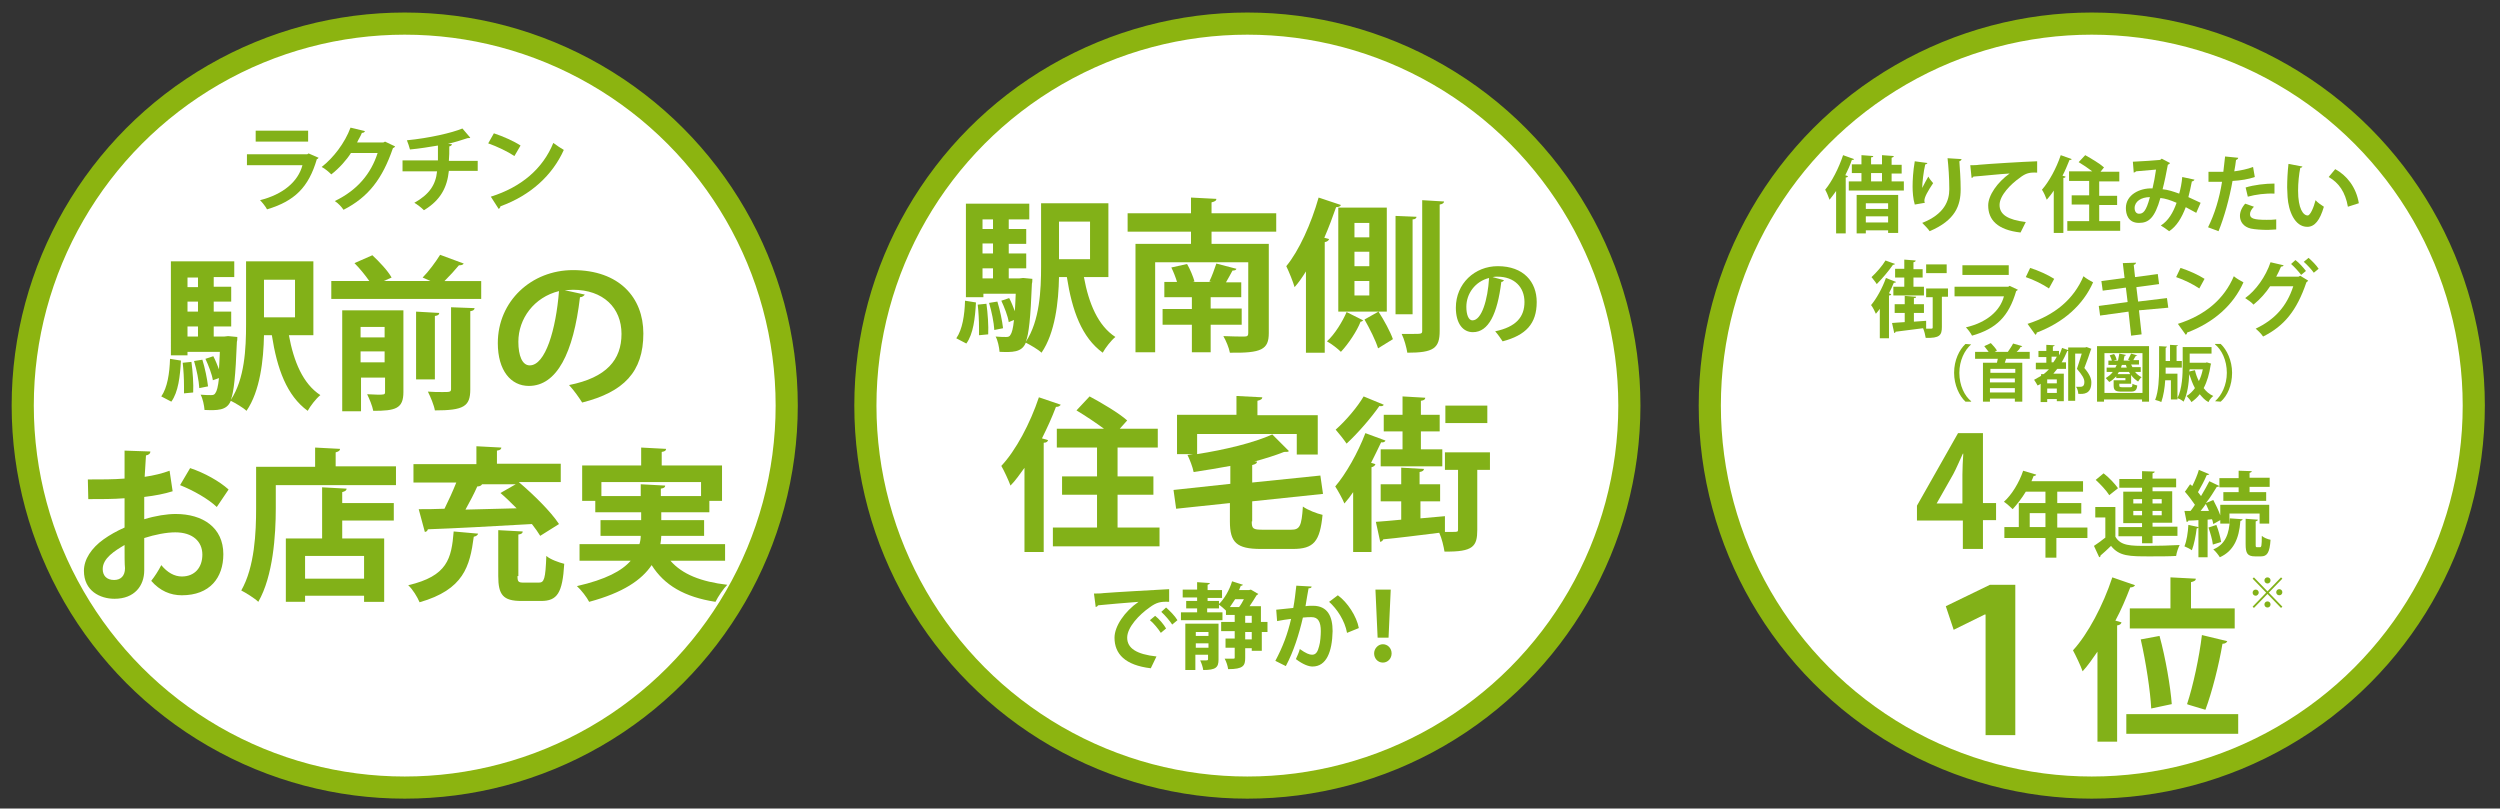 <?xml version="1.0" encoding="utf-8"?>
<!-- Generator: Adobe Illustrator 28.1.0, SVG Export Plug-In . SVG Version: 6.00 Build 0)  -->
<svg version="1.1" id="レイヤー_1" xmlns="http://www.w3.org/2000/svg" xmlns:xlink="http://www.w3.org/1999/xlink" x="0px"
	 y="0px" viewBox="0 0 572 185" style="enable-background:new 0 0 572 185;" xml:space="preserve">
<rect x="0" y="0" width="572" height="185" fill="#333333" stroke="none"/>
<style type="text/css">
	.st0{fill:#FFFFFF;}
	.st1{fill:none;stroke:#8CB410;stroke-width:5.067;stroke-miterlimit:10;}
	.st2{fill:#82B118;}
</style>
<g>
	<circle class="st0" cx="285.4" cy="92.8" r="87.4"/>
	<circle class="st1" cx="285.4" cy="92.8" r="87.4"/>
</g>
<g>
	<circle class="st0" cx="478.6" cy="92.8" r="87.4"/>
	<circle class="st1" cx="478.6" cy="92.8" r="87.4"/>
</g>
<g>
	<circle class="st0" cx="92.6" cy="92.8" r="87.4"/>
	<circle class="st1" cx="92.6" cy="92.8" r="87.4"/>
</g>
<g>
	<path class="st2" d="M223.3,69.2c-0.2,3.6-0.6,7.2-2.2,9.4l-2.3-1.2c1.4-2,1.9-5.3,2-8.6L223.3,69.2z M253.5,63.4H248
		c1.1,6,3.2,11.1,7.2,13.7c-1,0.8-2.3,2.5-2.9,3.6c-4.8-3.5-7-9.6-8.2-17.3h-1.8c-0.1,5.7-0.9,12.8-4,17.3c-0.7-0.7-2.6-1.8-3.6-2.3
		c-0.9,2.3-3.2,2.2-6,2.1c-0.1-1.1-0.4-2.6-0.9-3.5c1.1,0.1,1.9,0.1,2.4,0.1c0.5,0,0.8-0.1,1-0.5c0.3-0.4,0.6-1.4,0.8-3.4l-1.2,0.5
		c-0.2-1.4-1-3.4-1.7-4.9l1.8-0.6c0.5,0.9,0.9,2,1.3,3h0c0.1-1.1,0.1-2.4,0.2-4h-7.4v0.8H221V46.6h14.5v3.6h-4.7v2.2h4v3.4h-4V58h4
		v3.4h-4v2.3h2.4l0.9-0.1l2.1,0.2c0,0.3,0,0.8-0.1,1.1c-0.3,7.8-0.7,11.6-1.4,13.3c3.2-4.8,3.5-11.8,3.5-17.3V46.5h15.4V63.4z
		 M224,76.7c0-0.5,0-1.1,0-1.6c0-1.7-0.1-3.7-0.3-5.4l2-0.2c0.3,2.2,0.5,5.1,0.4,7L224,76.7z M227.2,50.2h-2.4v2.2h2.4V50.2z
		 M227.2,58v-2.3h-2.4V58H227.2z M224.8,61.4v2.3h2.4v-2.3H224.8z M227.5,75.5c-0.1-1.7-0.6-4.2-1.2-6.2l1.9-0.3
		c0.6,1.9,1.1,4.4,1.3,6.1L227.5,75.5z M249.4,50.7h-7.1v8.6h7.1V50.7z"/>
	<path class="st2" d="M292,53h-14.8v2.8h13.1v20.4c0,3.8-1.7,4.6-8.9,4.5c-0.2-1.1-0.9-2.8-1.5-3.8c1.9,0.1,4.2,0.1,4.8,0.1
		c0.7,0,0.9-0.2,0.9-0.8V60h-21.3v20.6h-4.5V55.8h12.7V53H258v-4.2h14.5v-3.6l5.8,0.3c0,0.4-0.3,0.6-1.1,0.8v2.5H292V53z
		 M284.1,74.3H277v6.3h-4.3v-6.3H266v-3.6h6.7V68h-6.3v-3.5h2.9c-0.3-1-0.8-2.3-1.3-3.3l3.6-0.8c0.7,1.2,1.4,2.9,1.7,4l-0.4,0.1h4.3
		l-0.5-0.1c0.6-1.2,1.2-2.9,1.6-4.1l4.6,1.2c-0.1,0.3-0.4,0.4-0.9,0.4c-0.4,0.8-1,1.8-1.5,2.7h3.5V68H277v2.6h7.1V74.3z"/>
	<path class="st2" d="M306.8,46.9c-0.1,0.3-0.5,0.5-1.1,0.5c-0.8,2.3-1.7,4.7-2.7,7l1.1,0.3c-0.1,0.3-0.4,0.6-1,0.7v25.3h-4.3V62.1
		c-0.8,1.3-1.7,2.6-2.6,3.6c-0.3-1.1-1.3-3.6-1.9-4.8c2.9-3.5,5.7-9.7,7.4-15.7L306.8,46.9z M311.9,73.3c-0.1,0.1-0.3,0.3-0.6,0.3
		c-0.8,2.1-2.8,5.1-4.5,6.9c-0.7-0.7-2.1-1.8-3.2-2.4c1.8-1.6,3.6-4.6,4.5-6.7L311.9,73.3z M306.2,71.2V47.5h11.1v23.8H306.2z
		 M309.9,51v3.3h3.4V51H309.9z M309.9,57.6v3.3h3.4v-3.3H309.9z M309.9,64.3v3.3h3.4v-3.3H309.9z M315.3,79.7
		c-0.5-1.7-1.9-4.5-3.1-6.6l3.2-1.8c1.3,2,2.7,4.6,3.3,6.3L315.3,79.7z M324.1,49.6c0,0.3-0.3,0.6-0.9,0.6v21.7h-3.9V49.4
		L324.1,49.6z M325.4,45.8l5,0.3c0,0.3-0.3,0.6-1,0.7v28.9c0,4-1.4,5-7.4,5c-0.2-1.2-0.7-3.1-1.3-4.3c0.9,0,1.7,0,2.4,0
		c2.1,0,2.3,0,2.3-0.7V45.8z"/>
	<path class="st2" d="M344.1,64.1c-0.1,0.2-0.3,0.4-0.6,0.4c-0.9,7.3-2.9,11.5-6.5,11.5c-2.3,0-3.9-2-3.9-5.6c0-5.5,4.3-9.5,9.6-9.5
		c5.9,0,8.9,3.6,8.9,8.2c0,5-2.5,7.6-7.8,9c-0.4-0.6-1-1.5-1.7-2.3c4.8-1,6.7-3.3,6.7-6.7c0-3.4-2.3-5.8-6.2-5.8
		c-0.4,0-0.7,0-1.1,0.1L344.1,64.1z M340.7,63.6c-3.2,0.8-5.2,3.6-5.2,6.6c0,1.8,0.5,3.1,1.4,3.1C339,73.3,340.4,68.6,340.7,63.6z"
		/>
	<path class="st2" d="M234.5,106.9c-1.1,1.5-2.1,3-3.3,4.2c-0.4-1.1-1.5-3.5-2.1-4.5c3.3-3.5,6.6-9.7,8.6-15.7l5,1.7
		c-0.2,0.3-0.5,0.5-1.1,0.5c-0.9,2.4-2,4.8-3.2,7.2l1.4,0.4c-0.1,0.3-0.3,0.6-1,0.6v25h-4.4V106.9z M255.5,120.7h9.8v4.3h-24.4v-4.3
		h10.1v-7.5h-8v-4.2h8v-6.6h-9.2v-4.3h10.8c-1.9-1.4-4.3-3-6.3-4.2l3-3.2c2.8,1.5,6.7,3.8,8.6,5.5l-1.7,1.9h8.7v4.3h-9.2v6.6h8.2
		v4.2h-8.2V120.7z"/>
	<path class="st2" d="M286.4,119.3c0,1.7,0.3,1.9,2.6,1.9h6.4c2,0,2.4-0.8,2.7-5.3c1.1,0.8,3.2,1.6,4.5,1.9c-0.6,6.1-2,7.8-6.8,7.8
		h-7.3c-5.6,0-7.1-1.5-7.1-6.3v-4.2l-12.3,1.3l-0.6-4.3l13-1.4v-4.1c-2.8,0.5-5.6,1-8.4,1.4c-0.2-1.1-0.9-2.9-1.4-3.9
		c0.5-0.1,0.9-0.1,1.3-0.2v0h-3.7v-9h13.6v-4.3l5.9,0.3c0,0.4-0.3,0.6-1.1,0.8v3.3h13.8v9h-4.8v-4.7h-22.8v4.6
		c6.4-1,13-2.6,17.2-4.5l3.8,3.8c-0.2,0.2-0.3,0.2-1.1,0.2c-2,0.8-4.3,1.5-6.8,2.2l0.6,0c0,0.4-0.3,0.6-1.1,0.8v4l15.6-1.6l0.6,4.2
		l-16.2,1.7V119.3z"/>
	<path class="st2" d="M316.6,92.6c-0.1,0.3-0.5,0.4-1,0.3c-1.8,2.6-4.9,6.2-7.5,8.6c-0.6-0.9-1.8-2.4-2.5-3.2c2.3-2,5-5.2,6.4-7.6
		L316.6,92.6z M309.6,112.6c-0.6,0.9-1.3,1.8-2,2.6c-0.4-1-1.5-3-2.1-3.9c2.4-2.8,5.2-7.7,6.9-12.2l4.6,1.7c-0.1,0.3-0.5,0.5-1,0.4
		c-0.7,1.5-1.5,3.1-2.3,4.7l1,0.3c-0.1,0.3-0.4,0.6-0.9,0.7v19.4h-4.2V112.6z M340.9,103.5v4h-2.9v13.7c0,3.8-0.9,5.1-7.5,5
		c-0.2-1.2-0.6-3-1.2-4.3c-4.8,0.6-9.6,1.2-12.8,1.5c-0.1,0.3-0.4,0.5-0.7,0.6l-1-4.6c1.6-0.1,3.6-0.3,5.8-0.5v-4.2h-4.7v-3.9h4.7
		v-3.8l5.2,0.3c0,0.3-0.3,0.6-1,0.7v2.8h4.7v3.9H325v3.9l5.6-0.5l0,3.6h1.8c1.1,0,1.2,0,1.2-0.6v-13.6h-3v-4H340.9z M316.6,94.9h4.3
		v-4.2l5.2,0.3c0,0.4-0.3,0.6-1,0.7v3.2h4.3v3.8h-4.3v4.1h4.9v3.9h-14.1v-3.9h5v-4.1h-4.3V94.9z M340.3,92.8v4h-9.6v-4H340.3z"/>
	<path class="st2" d="M250.3,135.8c0.6,0,1.6,0,2.2-0.1c2.4-0.2,11.4-0.7,15-0.9l0,2.9c-1.9-0.1-2.9,0.1-4.5,1.3
		c-2.3,1.6-5.1,4.5-5.1,6.9c0,2.4,2.1,3.8,6.7,4.3l-1.3,2.7c-5.9-0.7-8.3-3.3-8.3-7c0-2.6,2.3-6,5.5-8.2c-2.6,0.2-7.4,0.6-9.3,0.8
		c0,0.2-0.3,0.3-0.5,0.4L250.3,135.8z M264.3,140.9c0.9,0.7,2,2,2.5,2.9l-1.2,1c-0.5-0.8-1.7-2.3-2.5-2.9L264.3,140.9z M266.8,139
		c0.9,0.8,2,1.9,2.6,2.9l-1.2,1c-0.5-0.8-1.7-2.2-2.5-2.9L266.8,139z"/>
	<path class="st2" d="M276.2,137.5h2.7v1.7h-2.7v0.9h3.5v1.8h-9.5v-1.8h3.7v-0.9h-2.5v-1.7h2.5v-0.8h-3.3v-1.8h3.3v-1.7l2.9,0.2
		c0,0.2-0.2,0.3-0.5,0.4v1.2h3.3v1.8h-3.3V137.5z M278.8,142.7v8.2c0,1.8-0.6,2.4-3.5,2.4c-0.1-0.7-0.4-1.6-0.7-2.2
		c0.3,0,0.6,0,0.9,0c0.8,0,0.9,0,0.9-0.3v-1h-2.9v3.5h-2.3v-10.6H278.8z M276.5,144.6h-2.9v0.9h2.9V144.6z M273.6,148.2h2.9v-1h-2.9
		V148.2z M290,142.5v2.1h-1.3v4.3h-2.3v-0.6h-1.5v2.2c0,1.8-0.4,2.6-3.9,2.6c-0.1-0.7-0.4-1.7-0.8-2.4c0.9,0,1.7,0,2,0
		c0.3,0,0.3-0.1,0.3-0.3v-2.2h-2.1v-2.1h2.1v-1.7h-3.1v-2.1h3.1v-1.6h-2v-1c-0.4-0.4-1.2-1.1-1.7-1.4c1.3-1.2,2.5-3.3,3.1-5.3
		l2.5,0.8c-0.1,0.1-0.3,0.3-0.5,0.2c-0.1,0.3-0.3,0.7-0.4,1h2.3l0.4-0.1l1.7,1c-0.1,0.1-0.2,0.2-0.4,0.3c-0.4,0.7-1,1.6-1.6,2.5h2.6
		v3.6H290z M283.5,138.9c0.4-0.5,0.8-1.2,1.1-1.8h-2c-0.4,0.6-0.8,1.2-1.2,1.8H283.5z M284.9,140.9v1.6h1.5v-1.6H284.9z
		 M286.4,146.3v-1.7h-1.5v1.7H286.4z"/>
	<path class="st2" d="M300.1,134.2c0,0.3-0.3,0.4-0.7,0.4c-0.2,1-0.5,2.9-0.7,4.1c0.5-0.1,1.3-0.1,1.7-0.1c3.4,0,4.5,2.5,4.5,5.8v0
		c-0.1,4.7-1.4,8.1-4.6,8.1c-0.8,0-2.1-0.4-3.8-1.7c0.3-0.7,0.7-1.5,0.9-2.3c1.4,1,2.2,1.3,2.8,1.3c0.9,0,1.3-0.7,1.6-1.9
		c0.3-0.9,0.4-2.7,0.4-3.5c0-2.1-0.6-3.2-2.1-3.2c-0.5,0-1.2,0-2,0.1c-0.9,3.9-2.1,7.7-3.9,11.1l-2.4-1.2c1.7-3.2,2.8-6.1,3.6-9.6
		c-0.8,0.1-2.3,0.3-3.2,0.5l-0.2-2.6l3.9-0.4c0.3-1.6,0.5-3.3,0.7-5.1L300.1,134.2z M308.2,144.8c-0.5-2.8-2.3-5.5-4.1-7.1l2-1.5
		c2.2,1.6,4.3,4.8,4.8,7.5L308.2,144.8z"/>
	<path class="st2" d="M314.4,149.5c0-1.1,0.9-2.1,2-2.1c1.1,0,2,0.9,2,2.1c0,1.2-0.9,2.1-2,2.1C315.2,151.6,314.4,150.6,314.4,149.5
		z M315.2,145.9l-0.5-11h3.5l-0.5,11H315.2z"/>
</g>
<g>
	<path class="st2" d="M420.1,43.7c-0.5,0.7-1,1.4-1.5,2c-0.2-0.6-0.7-1.8-1-2.3c1.5-1.8,3.1-4.9,4.1-7.9l2.5,0.9
		c-0.1,0.2-0.2,0.2-0.5,0.2c-0.4,1.2-0.9,2.3-1.5,3.5l0.6,0.2c0,0.2-0.2,0.3-0.5,0.3v12.8h-2.2V43.7z M432.8,41.5h2.8v2.1H423v-2.1
		h2.9v-1.9h-2.2v-2h2.2v-2.1l2.7,0.2c0,0.2-0.2,0.3-0.5,0.3v1.6h2.5v-2.1l2.7,0.2c0,0.2-0.2,0.3-0.5,0.4v1.6h2.3v2h-2.3V41.5z
		 M424.8,53.4v-8.8h9.5v8.7H432v-0.6h-5.1v0.7H424.8z M432,46.5h-5.1v1.3h5.1V46.5z M426.9,50.9h5.1v-1.4h-5.1V50.9z M428.1,39.6
		v1.9h2.5v-1.9H428.1z"/>
	<path class="st2" d="M438.1,46.8c-0.4-1.3-0.5-3-0.5-4.1c0-1.4,0.1-3.5,0.5-5.8l2.9,0.4c-0.1,0.2-0.3,0.3-0.5,0.3
		c-0.4,1.6-0.7,4.3-0.7,5.4c0.4-0.8,1-1.9,1.4-2.6c0.2,0.4,0.8,1.2,1.1,1.5c-1.2,1.8-2,3.2-2,4c0,0.1,0,0.3,0.1,0.5L438.1,46.8z
		 M448.8,36.4c0,0.2-0.2,0.4-0.5,0.5c0.1,1.5,0.3,4,0.3,6.4c0,3.7-1.2,7.1-7.1,9.6c-0.3-0.5-1.2-1.4-1.7-1.9c5.1-2,6.2-5.1,6.2-7.7
		c0-2.6-0.2-5.3-0.4-7.1L448.8,36.4z"/>
	<path class="st2" d="M450.8,37.8c0.6,0,1.4,0,2-0.1c2.1-0.2,10.2-0.7,13.3-0.8l0,2.6c-1.7-0.1-2.6,0.1-4,1.2c-2,1.4-4.6,4-4.6,6.2
		c0,2.2,1.9,3.4,6,3.9l-1.2,2.4c-5.3-0.6-7.4-2.9-7.4-6.2c0-2.3,2.1-5.3,4.9-7.3c-2.1,0.1-6.6,0.6-8.3,0.7c0,0.2-0.3,0.3-0.4,0.3
		L450.8,37.8z"/>
	<path class="st2" d="M469.9,43.6c-0.5,0.8-1.1,1.5-1.6,2.1c-0.2-0.6-0.7-1.7-1.1-2.3c1.6-1.8,3.3-4.9,4.3-7.9l2.5,0.9
		c-0.1,0.2-0.2,0.2-0.5,0.2c-0.5,1.2-1,2.5-1.6,3.6l0.7,0.2c0,0.2-0.2,0.3-0.5,0.3v12.6h-2.2V43.6z M480.3,50.6h4.8v2.2H473v-2.2h5
		v-3.8h-4v-2.1h4v-3.3h-4.6v-2.2h5.3c-0.9-0.7-2.1-1.5-3.1-2.1l1.5-1.6c1.4,0.8,3.3,1.9,4.3,2.8l-0.8,1h4.3v2.2h-4.6v3.3h4.1v2.1
		h-4.1V50.6z"/>
	<path class="st2" d="M502.1,41.1c-0.1,0.2-0.3,0.4-0.6,0.4c-0.2,1-0.5,2.5-0.8,3.6c0.9,0.4,1.9,0.9,2.8,1.3l-1,2.3
		c-0.9-0.5-1.7-0.9-2.4-1.3c-0.9,2.4-2.1,4.4-3.8,5.5c-0.5-0.4-1.4-1-1.9-1.3c1.7-1.1,2.8-2.9,3.6-5.2c-1.4-0.6-2.6-1-3.7-1.1
		c-1.3,4.6-2.7,5.7-4.9,5.7c-2.5,0-3-2-3-3.4c0-3,3.1-4.6,6.1-4.5c0.3-1.3,0.6-2.8,0.8-4.3c-0.9,0.1-3.2,0.3-4.6,0.4
		c-0.1,0.2-0.3,0.2-0.5,0.3l-0.2-2.5c2-0.1,5.3-0.3,6.1-0.4c0.2,0,0.4-0.2,0.5-0.3l1.9,1c-0.1,0.2-0.3,0.3-0.5,0.4
		c-0.3,1.7-0.8,4.1-1.2,5.6c1.2,0.1,2.4,0.5,3.8,1c0.3-1,0.6-2.5,0.7-3.8L502.1,41.1z M491.9,45.1c-2,0-3.5,1-3.5,2.5
		c0,0.8,0.4,1.3,1,1.3C490.3,48.9,491,48.5,491.9,45.1z"/>
	<path class="st2" d="M515.9,40.5c-1.4,0.5-3.3,0.8-5.1,0.9c-0.7,4-1.9,8.3-3.2,11.5l-2.4-0.9c1.5-3,2.6-6.6,3.2-10.4
		c-0.3,0-1.6,0-2,0c-0.4,0-0.8,0-1.1,0l0-2.3c0.6,0,1.6,0,2.5,0c0.3,0,0.6,0,0.9,0c0.1-1.1,0.3-2.4,0.4-3.5l3,0.3
		c0,0.2-0.2,0.4-0.5,0.5c-0.1,0.7-0.2,1.7-0.4,2.6c1.5-0.2,3-0.5,4.3-1L515.9,40.5z M520.8,52.5c-0.6,0-1.2,0.1-1.9,0.1
		c-1.4,0-2.9-0.1-3.9-0.3c-1.7-0.4-2.5-1.6-2.5-2.9c0-0.9,0.4-1.9,1.2-2.8l2,0.7c-0.6,0.6-0.9,1.2-0.9,1.7c0,1,0.9,1.3,3.8,1.3
		c0.7,0,1.5,0,2.2-0.1L520.8,52.5z M513.8,42.9c1.9-0.6,4.5-0.9,6.6-0.9v2.3c-2-0.1-4.3,0.2-6.1,0.7L513.8,42.9z"/>
	<path class="st2" d="M526.8,38.1c-0.1,0.2-0.3,0.3-0.5,0.3c-0.3,1.5-0.5,3.5-0.5,5.2c0,4.2,1.2,5.7,2.2,5.7c0.6,0,1.4-1.9,1.8-3.5
		c0.4,0.5,1.4,1.2,1.9,1.5c-0.9,3.1-2.1,4.6-3.8,4.6c-2.9,0-4.3-3.7-4.5-6.8c0-0.7-0.1-1.4-0.1-2.2c0-1.7,0.1-3.6,0.3-5.4
		L526.8,38.1z M537.2,47.3c-0.6-3.4-2.1-5.5-4.4-6.8l1.5-1.8c2.6,1.4,4.8,4.1,5.4,7.8L537.2,47.3z"/>
	<path class="st2" d="M433.6,60.4c-0.1,0.1-0.3,0.2-0.5,0.2c-0.9,1.3-2.4,3.1-3.7,4.4c-0.3-0.5-0.9-1.2-1.2-1.6
		c1.1-1,2.5-2.6,3.2-3.8L433.6,60.4z M430.2,70.5c-0.3,0.5-0.7,0.9-1,1.3c-0.2-0.5-0.7-1.5-1.1-2c1.2-1.4,2.6-3.9,3.4-6.2l2.3,0.9
		c-0.1,0.2-0.2,0.2-0.5,0.2c-0.3,0.8-0.7,1.6-1.1,2.4l0.5,0.2c0,0.2-0.2,0.3-0.5,0.3v9.8h-2.1V70.5z M445.7,65.9v2h-1.4v6.9
		c0,1.9-0.5,2.6-3.7,2.5c-0.1-0.6-0.3-1.5-0.6-2.2c-2.4,0.3-4.8,0.6-6.3,0.8c0,0.2-0.2,0.3-0.3,0.3l-0.5-2.3
		c0.8-0.1,1.8-0.1,2.9-0.2v-2.1h-2.3v-2h2.3v-1.9l2.6,0.2c0,0.2-0.1,0.3-0.5,0.3v1.4h2.3v2h-2.3v2l2.8-0.2l0,1.8h0.9
		c0.5,0,0.6,0,0.6-0.3v-6.9h-1.5v-2H445.7z M433.6,61.5h2.1v-2.1l2.6,0.2c0,0.2-0.1,0.3-0.5,0.4v1.6h2.1v1.9h-2.1v2.1h2.4v2h-7v-2
		h2.5v-2.1h-2.1V61.5z M445.4,60.5v2h-4.7v-2H445.4z"/>
	<path class="st2" d="M461.7,66.3c-0.1,0.1-0.2,0.2-0.4,0.3c-1.7,5.8-4.5,8.6-10.1,10.2c-0.3-0.6-0.9-1.4-1.4-1.9
		c4.7-1.1,7.8-3.7,8.7-7.1h-11.3v-2.2h12.3l0.3-0.2L461.7,66.3z M459.6,62.9H449v-2.2h10.6V62.9z"/>
	<path class="st2" d="M464.5,61.3c1.9,0.6,4.1,1.6,5.5,2.5l-1.2,2.2c-1.3-0.9-3.5-2-5.3-2.6L464.5,61.3z M463.9,74.1
		c6.3-2,10.6-5.7,12.8-10.9c0.7,0.6,1.5,1,2.2,1.4c-2.3,5.2-6.8,9.2-12.9,11.5c0,0.2-0.1,0.4-0.3,0.5L463.9,74.1z"/>
	<path class="st2" d="M489.4,71l0.6,5.5l-2.4,0.3l-0.6-5.5l-6.5,0.9l-0.3-2.2l6.6-0.9l-0.4-3.3l-5.3,0.7l-0.3-2.2l5.3-0.7l-0.4-3.4
		l3-0.1c0,0.2-0.1,0.4-0.5,0.5l0.3,2.8l5.2-0.7l0.3,2.3l-5.2,0.7l0.4,3.3l6.6-0.8l0.3,2.2L489.4,71z"/>
	<path class="st2" d="M498.9,61.3c1.9,0.6,4.1,1.6,5.5,2.5l-1.2,2.2c-1.3-0.9-3.5-2-5.3-2.6L498.9,61.3z M498.3,74.1
		c6.3-2,10.6-5.7,12.8-10.9c0.7,0.6,1.5,1,2.2,1.4c-2.3,5.2-6.8,9.2-12.9,11.5c0,0.2-0.1,0.4-0.3,0.5L498.3,74.1z"/>
	<path class="st2" d="M528.1,64.2c-0.1,0.2-0.3,0.3-0.4,0.4c-2.2,6.5-5.1,10-9.9,12.4c-0.4-0.6-1.1-1.3-1.7-1.8
		c4.4-2.1,7.1-5.1,8.6-9.7h-5.3c-0.9,1.4-2.3,3-3.8,4.2c-0.4-0.5-1.3-1.1-1.9-1.5c2.4-1.7,4.7-4.9,5.8-8.2l3,0.7
		c-0.1,0.2-0.3,0.3-0.6,0.3c-0.3,0.7-0.7,1.6-1.1,2.3h5.1l0.4-0.2L528.1,64.2z M525.2,59.5c0.8,0.6,1.8,1.7,2.4,2.5l-1.1,0.9
		c-0.5-0.7-1.6-1.9-2.3-2.5L525.2,59.5z M528.2,59c0.8,0.7,1.8,1.7,2.3,2.5l-1.1,0.9c-0.4-0.6-1.5-1.8-2.3-2.5L528.2,59z"/>
	<path class="st2" d="M451,78.8c-1.5,1.3-2.7,3.7-2.7,6.5c0,2.9,1.2,5.3,2.7,6.5v0.1h-1.3c-1.4-1.3-2.6-3.8-2.6-6.6
		c0-2.9,1.2-5.3,2.6-6.6L451,78.8L451,78.8z"/>
	<path class="st2" d="M464.4,82.1H459c-0.1,0.3-0.2,0.6-0.3,0.9h4v8.9h-1.7v-0.7h-5.7v0.7h-1.6V83h3.2c0.1-0.3,0.1-0.6,0.2-0.9h-5.2
		v-1.6h3.1c-0.3-0.4-0.7-0.9-1-1.3l1.5-0.7c0.5,0.5,1.1,1.2,1.4,1.7l-0.5,0.3h3c0.4-0.6,0.9-1.3,1.2-1.9l2.1,0.6
		c-0.1,0.1-0.2,0.2-0.4,0.2c-0.2,0.4-0.5,0.8-0.9,1.1h3V82.1z M461.1,85.3v-0.9h-5.7v0.9H461.1z M455.3,86.6v0.9h5.7v-0.9H455.3z
		 M455.3,89.8h5.7v-1h-5.7V89.8z"/>
	<path class="st2" d="M473.1,79.5h4l0.3-0.1c0,0,0,0,1.1,0.4c0,0.1-0.1,0.2-0.1,0.2c-0.4,1.2-0.9,2.7-1.5,4.2
		c1.2,1.4,1.6,2.4,1.6,3.3c0,2.7-1.8,2.7-3,2.6c0-0.5-0.2-1.2-0.5-1.6c0.4,0,0.8,0,1,0c0.8,0,0.9-0.6,0.9-1.1c0-0.8-0.5-1.6-1.7-3
		c0.4-1.3,0.8-2.4,1.1-3.5h-1.5v10.8h-1.6V80.3H473c-0.4,0.9-0.8,1.8-1.3,2.6h1v1.5h-2c-0.3,0.4-0.6,0.7-0.9,1.1h2.4v6.3h-1.6v-0.5
		h-2.2v0.7h-1.5v-4.2c-0.2,0.2-0.5,0.3-0.7,0.4c-0.2-0.4-0.6-1-0.8-1.3c0.5-0.3,1.1-0.6,1.6-0.9v-0.4h0.6c0.4-0.3,0.8-0.7,1.2-1.1
		h-3v-1.5h2.4v-1.3h-1.8v-1.4h1.8v-1.4l1.9,0.1c0,0.1-0.1,0.2-0.4,0.3v1h1.4v1c0.3-0.5,0.5-1.1,0.7-1.7l1.4,0.5V79.5z M470.6,87.7
		v-0.9h-2.2v0.9H470.6z M468.4,89.9h2.2v-1h-2.2V89.9z M469.5,82.9h0.3c0.3-0.4,0.6-0.9,0.8-1.3h-1.2V82.9z"/>
	<path class="st2" d="M479.9,79.2h11.8v12.7h-1.6v-0.5h-8.7v0.5h-1.6V79.2z M481.5,89.9h8.7v-9.1h-8.7V89.9z M489.7,85.1h-1.2
		c0.4,0.5,0.9,0.9,1.5,1.2c-0.3,0.2-0.6,0.7-0.8,1c-0.6-0.4-1.2-0.9-1.6-1.5v2h-2.7v0.4c0,0.3,0.1,0.4,0.7,0.4h1.8
		c0.4,0,0.5-0.1,0.5-0.8c0.3,0.2,0.8,0.3,1.1,0.4c-0.1,1.1-0.5,1.4-1.5,1.4h-2.1c-1.4,0-1.8-0.3-1.8-1.4v-1.2h2.7v-0.5h-2.1v-0.4
		c-0.5,0.5-1,1-1.6,1.3c-0.2-0.2-0.6-0.7-0.8-0.9c0.6-0.4,1.2-0.8,1.6-1.4h-1.4v-1h2c0.1-0.2,0.2-0.4,0.3-0.6h-1.9v-1h0.8
		c-0.1-0.4-0.3-0.8-0.5-1.2l1-0.3c0.3,0.4,0.5,0.9,0.6,1.3l-0.7,0.2h1c0.1-0.5,0.2-1,0.3-1.6l1.5,0.3c0,0.1-0.1,0.2-0.3,0.2
		c-0.1,0.4-0.2,0.8-0.2,1.1h1.5c-0.2-0.1-0.3-0.1-0.5-0.2c0.2-0.4,0.5-1,0.7-1.4l1.4,0.4c0,0.1-0.1,0.1-0.3,0.1
		c-0.2,0.3-0.4,0.6-0.6,1h1.3v1h-1.8c0.1,0.2,0.2,0.4,0.3,0.6h1.9V85.1z M484.8,85.1c-0.1,0.2-0.2,0.3-0.3,0.5h2.9
		c-0.1-0.2-0.2-0.3-0.3-0.5H484.8z M486.6,84.1c-0.1-0.2-0.1-0.4-0.2-0.6h-0.9c-0.1,0.2-0.2,0.4-0.2,0.6H486.6z"/>
	<path class="st2" d="M495.5,83.9v0.4c0,0.4,0,0.8,0,1.2h2.7v5.9h-1.5v-4.4h-1.3c-0.1,1.7-0.4,3.6-0.9,5c-0.3-0.2-1-0.4-1.4-0.5
		c0.8-2,0.9-5.1,0.9-7.1v-5.2l1.8,0.1c0,0.1-0.1,0.2-0.3,0.3v3h1v-3.7l1.8,0.1c0,0.1-0.1,0.2-0.3,0.2v3.4h1.2v1.5H495.5z
		 M504.9,82.9l1,0.3c0,0.1-0.1,0.2-0.1,0.3c-0.3,2-0.8,3.8-1.6,5.3c0.6,0.8,1.3,1.4,2.2,1.8c-0.4,0.3-0.9,0.9-1.1,1.4
		c-0.8-0.4-1.4-1.1-2-1.8c-0.5,0.7-1.2,1.3-1.9,1.8c-0.2-0.4-0.7-1-1.1-1.4c0.7-0.4,1.4-1.1,1.9-1.8c-0.5-0.9-0.9-2-1.3-3.2h0
		c-0.1,2.1-0.4,4.6-1.3,6.3c-0.3-0.3-1-0.7-1.4-0.8c1.1-2.2,1.2-5.4,1.2-7.6v-4.1h6.6v1.5H501v2.1h3.7L504.9,82.9z M500.9,85
		l1.3-0.3c0.2,0.9,0.5,1.7,0.9,2.5c0.4-0.8,0.7-1.7,0.9-2.7h-3L500.9,85z"/>
	<path class="st2" d="M506.8,91.8c1.5-1.3,2.7-3.7,2.7-6.5c0-2.9-1.2-5.3-2.7-6.5v-0.1h1.3c1.4,1.3,2.6,3.8,2.6,6.6
		c0,2.9-1.1,5.3-2.6,6.6L506.8,91.8L506.8,91.8z"/>
	<path class="st2" d="M453.8,125.6h-4.7v-6.5h-10.5v-3.4l9.4-16.6h5.7v16h3v3.9h-3V125.6z M443.1,115.2h5.9v-6.6
		c0-1.5,0.1-3.2,0.2-4.8h-0.1c-0.8,1.7-1.4,3.2-2.2,4.7L443.1,115.2L443.1,115.2z"/>
	<path class="st2" d="M477.6,120.6v2.5h-7.1v4.5H468v-4.5h-9.4v-2.5h3.3v-5.5h6.1v-2.6h-4.5c-0.9,1.5-2,2.9-3,4
		c-0.5-0.5-1.4-1.3-2-1.7c1.8-1.6,3.5-4.4,4.4-7.1l3,0.9c-0.1,0.2-0.3,0.3-0.6,0.3c-0.2,0.4-0.3,0.8-0.5,1.2h11.8v2.4h-5.9v2.6h5.5
		v2.4h-5.5v3.2H477.6z M464.4,120.6h3.6v-3.2h-3.6V120.6z"/>
	<path class="st2" d="M484,116v6.8c1.2,2.1,3.5,2.1,7.3,2.1c2.5,0,5.4-0.1,7.4-0.2c-0.3,0.6-0.7,1.7-0.8,2.5
		c-1.6,0.1-3.8,0.1-5.9,0.1c-4.8,0-7.1,0-9-2.4c-0.8,0.8-1.7,1.6-2.4,2.2c0,0.3-0.1,0.3-0.3,0.4l-1.2-2.6c0.8-0.5,1.7-1.2,2.6-1.9
		v-4.6h-2.3V116H484z M481.3,108.3c1.2,0.9,2.6,2.4,3.3,3.4l-2,1.6c-0.6-1-2-2.5-3.1-3.5L481.3,108.3z M490.1,124.4v-1.7h-5.4v-2.1
		h5.4v-0.9h-4.3v-7.2h4.3v-0.9h-5.2v-2h5.2v-1.8l2.9,0.1c0,0.2-0.2,0.3-0.5,0.4v1.2h5.4v2h-5.4v0.9h4.5v7.2h-4.5v0.9h5.7v2.1h-5.7
		v1.7H490.1z M488.1,114.2v1h2v-1H488.1z M488.1,117.9h2v-1h-2V117.9z M494.6,114.2h-2.1v1h2.1V114.2z M494.6,117.9v-1h-2.1v1H494.6
		z"/>
	<path class="st2" d="M506.4,119.9c-0.1-0.3-0.1-0.7-0.3-1.1l-1,0.1v8.6H503v-6.8c-0.1,0.1-0.2,0.2-0.4,0.2c-0.2,1.7-0.6,3.7-1.1,5
		c-0.4-0.3-1.2-0.7-1.7-0.9c0.5-1.2,0.8-3.1,0.9-4.9l2.3,0.5v-1.6c-0.9,0.1-1.7,0.1-2.3,0.1c0,0.2-0.2,0.3-0.4,0.3l-0.5-2.5h1.4
		c0.3-0.4,0.7-0.9,1-1.4c-0.6-0.9-1.5-2.1-2.3-3c0.5-0.6,0.8-1.2,1.2-1.7l0.5,0.4c0.6-1.2,1.2-2.6,1.5-3.7l2.4,1
		c-0.1,0.1-0.3,0.2-0.6,0.2c-0.5,1.2-1.3,2.7-2,3.9c0.2,0.3,0.5,0.6,0.7,0.9c0.7-1.2,1.4-2.4,1.9-3.4l2.3,1.1
		c-0.1,0.1-0.3,0.2-0.6,0.2c-0.7,1.1-1.5,2.5-2.5,3.7l1.7-0.7c0.6,1.1,1.2,2.4,1.6,3.5v-2.4h11.2v4.3h-2.2v-2.3h-6.9v2.3h-2.1v-0.8
		L506.4,119.9z M505.4,116.9c-0.2-0.6-0.5-1.1-0.7-1.6c-0.4,0.6-0.8,1.1-1.2,1.6L505.4,116.9z M506.3,124.6c-0.1-1.1-0.6-2.7-1-3.9
		l1.8-0.6c0.5,1.2,0.9,2.8,1.1,3.9L506.3,124.6z M513.1,118.8c0,0.2-0.2,0.3-0.5,0.4c-0.3,4.1-1.6,6.9-4.7,8.3
		c-0.3-0.5-1-1.4-1.5-1.8c2.7-1.1,3.7-3.5,3.8-7.1L513.1,118.8z M512.2,112.7v-1.2h-4.4v-2.1h4.4v-1.7l3,0.1c0,0.2-0.2,0.3-0.5,0.4
		v1.1h4.6v2.1h-4.6v1.2h3.8v2h-9.8v-2H512.2z M516.1,124.5c0,0.6,0,0.7,0.3,0.7h0.7c0.3,0,0.4-0.3,0.4-2.6c0.4,0.4,1.4,0.8,2,0.9
		c-0.2,3-0.8,3.8-2.2,3.8H516c-1.8,0-2.2-0.7-2.2-2.8v-5.8l2.8,0.2c0,0.2-0.2,0.3-0.5,0.4V124.5z"/>
</g>
<g>
	<g>
		<g>
			<path class="st2" d="M72.9,36.1c-0.1,0.1-0.2,0.3-0.4,0.3c-1.9,6.5-5.1,9.6-11.4,11.5c-0.3-0.6-1.1-1.6-1.6-2.1
				c5.2-1.3,8.7-4.2,9.7-8H56.5v-2.5h13.8l0.3-0.2L72.9,36.1z M70.5,32.4h-12v-2.5h12V32.4z"/>
			<path class="st2" d="M90.4,33.5c-0.1,0.2-0.3,0.3-0.5,0.4c-2.4,7-5.6,11.2-11.3,14.1c-0.4-0.6-1.2-1.5-2-2
				c5.2-2.5,8.3-6.3,9.8-11h-6.1c-1,1.6-2.7,3.5-4.5,4.9c-0.5-0.5-1.4-1.3-2.2-1.7c2.7-2.1,5.3-5.5,6.6-9l3.3,0.8
				c-0.1,0.3-0.4,0.4-0.7,0.4c-0.3,0.8-0.8,1.5-1.1,2.2h6l0.4-0.2L90.4,33.5z"/>
			<path class="st2" d="M109.5,39.1h-6.8c-0.4,3.8-1.9,6.7-5.7,9c-0.6-0.6-1.5-1.3-2.2-1.7c3.4-1.9,4.9-4.1,5.2-7.2h-7.9v-2.5h8.1
				c0-1.1,0-2.1,0-3.4c-1.8,0.3-4.2,0.7-6.4,0.9c-0.2-0.7-0.4-1.4-0.7-2.1c5.1-0.5,10.3-1.7,12.7-2.7l1.8,2.1
				c-0.1,0.1-0.3,0.1-0.6,0.1c-1.2,0.4-3.1,1-4.5,1.3l0.9,0.1c0,0.2-0.2,0.4-0.6,0.5c0,1.2,0,2.3-0.1,3.3h6.6V39.1z"/>
			<path class="st2" d="M113,30.5c2.1,0.7,4.6,1.8,6.1,2.8l-1.4,2.4c-1.5-1-4-2.2-6-2.9L113,30.5z M112.3,45
				c7-2.2,11.9-6.4,14.3-12.3c0.8,0.6,1.7,1.2,2.4,1.6c-2.6,5.8-7.6,10.4-14.5,12.9c0,0.2-0.2,0.5-0.4,0.6L112.3,45z"/>
			<path class="st2" d="M41.4,82.5c-0.2,3.6-0.6,7.2-2.2,9.4l-2.3-1.2c1.4-2,1.9-5.3,2-8.6L41.4,82.5z M71.6,76.7h-5.5
				c1.1,6,3.2,11.1,7.2,13.7c-1,0.8-2.3,2.5-2.9,3.6c-4.8-3.5-7-9.6-8.2-17.3h-1.8c-0.1,5.7-0.9,12.8-4,17.3
				c-0.7-0.7-2.6-1.8-3.6-2.3c-0.9,2.3-3.2,2.2-6,2.1c-0.1-1.1-0.4-2.6-0.9-3.5c1.1,0.1,1.9,0.1,2.4,0.1c0.5,0,0.8-0.1,1-0.5
				c0.3-0.4,0.6-1.4,0.8-3.4L48.7,87c-0.2-1.4-1-3.4-1.7-4.9l1.8-0.6c0.5,0.9,0.9,2,1.3,3h0c0.1-1.1,0.1-2.4,0.2-4h-7.4v0.8h-3.8
				V59.8h14.5v3.6h-4.7v2.2h4v3.4h-4v2.3h4v3.4h-4V77h2.4l0.9-0.1l2.1,0.2c0,0.3,0,0.8-0.1,1.1c-0.3,7.8-0.7,11.6-1.4,13.3
				c3.2-4.8,3.5-11.8,3.5-17.3V59.8h15.4V76.7z M42.1,90c0-0.5,0-1.1,0-1.6c0-1.7-0.1-3.7-0.3-5.4l2-0.2c0.3,2.2,0.5,5.1,0.4,7
				L42.1,90z M45.3,63.5h-2.4v2.2h2.4V63.5z M45.3,71.3v-2.3h-2.4v2.3H45.3z M42.9,74.7V77h2.4v-2.3H42.9z M45.6,88.8
				c-0.1-1.7-0.6-4.2-1.2-6.2l1.9-0.3c0.6,1.9,1.1,4.4,1.3,6.1L45.6,88.8z M67.5,64h-7.1v8.6h7.1V64z"/>
			<path class="st2" d="M106.1,60.3c-0.2,0.3-0.5,0.4-1.1,0.4c-0.9,1.1-2.1,2.4-3.3,3.6h8.4v4.1H75.8v-4.1h8.7
				c-0.9-1.3-2.2-2.9-3.4-4.1l4.1-1.8c1.6,1.5,3.5,3.5,4.4,5.1l-1.8,0.8h10.7l-1.8-0.8c1.4-1.4,3-3.6,4-5.2L106.1,60.3z M92.3,71
				v18.7c0,3.8-1.8,4.3-6.9,4.3c-0.2-1.1-0.9-2.8-1.4-3.8c0.8,0,1.7,0.1,2.4,0.1c1.5,0,1.7,0,1.7-0.6v-3.3h-5.5v7.7h-4.3V71H92.3z
				 M88,74.8h-5.5v2.4H88V74.8z M82.5,82.9H88v-2.5h-5.5V82.9z M100.5,71.6c0,0.4-0.3,0.6-1,0.7v14.5h-4.3V71.3L100.5,71.6z
				 M107.6,89.1c0,3.9-1.5,4.8-8.1,4.8c-0.2-1.2-1-3.1-1.6-4.3c1.2,0.1,2.4,0.1,3.3,0.1c1.7,0,2,0,2-0.7V70.3l5.4,0.2
				c-0.1,0.4-0.3,0.6-1,0.7V89.1z"/>
			<path class="st2" d="M133.8,67.4c-0.2,0.3-0.6,0.6-1.1,0.6c-1.5,12.8-5.3,20.3-11.7,20.3c-4.1,0-7.1-3.5-7.1-9.8
				c0-9.6,7.7-16.7,17.2-16.7c10.6,0,16.1,6.3,16.1,14.5c0,8.8-4.5,13.4-14,15.8c-0.7-1.1-1.8-2.7-3-4c8.6-1.7,12-5.8,12-11.7
				c0-6-4.2-10.1-11.1-10.1c-0.7,0-1.3,0.1-1.9,0.1L133.8,67.4z M127.9,66.6c-5.7,1.4-9.3,6.3-9.3,11.6c0,3.2,0.9,5.4,2.6,5.4
				C124.8,83.6,127.2,75.4,127.9,66.6z"/>
			<path class="st2" d="M39.5,112.4c-1.9,0.6-4,1-6.5,1.3c0,1.8,0,3.6,0,5.1c2.6-0.8,5.2-1.2,7.2-1.2c6.2,0,10.9,3.1,10.9,9.2
				c0,5.4-3.1,9.4-9.5,9.4c-2.6,0-5-1-7-3.3c0.8-1,1.7-2.4,2.3-3.6c1.4,1.7,3,2.6,4.7,2.6c3,0,4.7-2.1,4.7-5c0-3-2.2-5.1-6.2-5.1
				c-2,0-4.6,0.5-7.1,1.3v7.4c0,3.5-2.2,6.5-6.8,6.5c-3.3,0-7-1.8-7-6.4c0-2.6,1.7-5.2,4.5-7.2c1.4-1,3-1.9,4.8-2.7V114
				c-2.5,0.2-5.3,0.2-8.3,0.2l-0.1-4.5c3.1,0,5.9,0,8.4-0.2v-6.4l5.9,0.2c0,0.5-0.4,0.8-1,0.9c-0.1,1.5-0.2,3.2-0.3,4.9
				c2.1-0.3,4.1-0.8,5.7-1.4L39.5,112.4z M28.5,124.7c-2.2,1.3-5,3-5,5.5c0,1.5,0.9,2.5,2.6,2.5c1.5,0,2.5-0.9,2.5-2.7
				C28.5,129.2,28.5,127,28.5,124.7z M49.6,116c-2-1.9-5.4-3.8-8.4-5l2.3-3.9c3.3,1.1,6.7,3,8.8,4.9L49.6,116z"/>
			<path class="st2" d="M76.8,106.7h13.8v4.3H63.1v5.3c0,6.1-0.6,15.5-4,21.4c-0.8-0.8-2.9-2.1-3.9-2.6c3.1-5.4,3.4-13.4,3.4-18.8
				v-9.5h13.5v-4.4l5.7,0.3c0,0.4-0.3,0.6-1,0.8V106.7z M79.3,111.8c0,0.4-0.3,0.6-1,0.8v2.5h11.8v4H78.3v4.1h9.6v14.5h-4.6v-1.4
				H69.8v1.4h-4.4v-14.5h8.3v-11.7L79.3,111.8z M83.3,132.4v-5.2H69.8v5.2H83.3z"/>
			<path class="st2" d="M109.4,122.1c-0.1,0.3-0.4,0.6-1,0.7c-0.9,6.8-2.3,12.1-12.4,15c-0.5-1.2-1.6-3-2.6-3.9
				c9-2.1,9.9-6.1,10.4-12.3L109.4,122.1z M123.6,122.6c-0.5-0.8-1.1-1.7-1.9-2.7c-8.7,0.5-17.9,1-23.8,1.2
				c-0.1,0.4-0.4,0.6-0.7,0.6l-1.4-5.2c1.7,0,3.6,0,5.9-0.1c0.9-1.8,1.9-4,2.7-6h-9.8v-4.2h14.4v-4.1l5.7,0.3c0,0.4-0.3,0.6-1,0.7v3
				h14.6v4.2h-9.6c3.3,2.8,7.3,6.7,9.2,9.6L123.6,122.6z M109.8,110.6l0.5,0.2c-0.2,0.3-0.5,0.5-1.1,0.5c-0.7,1.6-1.7,3.5-2.7,5.3
				c3.7-0.1,7.7-0.2,11.7-0.3c-1.2-1.2-2.5-2.5-3.7-3.5l3.5-2H109.8z M118.4,131.8c0,1.3,0.2,1.5,1.4,1.5h3.5c1.2,0,1.5-0.8,1.7-6.1
				c0.9,0.8,2.9,1.5,4.1,1.8c-0.4,6.7-1.6,8.5-5.3,8.5h-4.5c-4.2,0-5.3-1.4-5.3-5.7v-10.5l5.6,0.3c0,0.4-0.3,0.6-1,0.7V131.8z"/>
			<path class="st2" d="M165.8,128.3h-12.4c2.7,3.1,7,4.8,13,5.5c-0.9,0.9-2.1,2.7-2.7,3.9c-7.1-1.1-11.7-3.8-14.6-8.4
				c-2.3,3.4-6.5,6.3-14.3,8.4c-0.5-1-1.8-2.7-2.8-3.6c6.6-1.5,10.3-3.5,12.3-5.8h-11.7v-3.8h13.7c0.2-0.6,0.3-1.3,0.3-1.9h-9.2
				v-3.6h9.3v-1.8h-10.5v-2.6h-3v-8.1h13.5v-4.1l5.7,0.3c0,0.4-0.3,0.6-1,0.7v3.1h13.8v8.1h-2.9v2.6h-11v1.8h9.8v3.6h-9.8
				c0,0.6-0.1,1.3-0.2,1.9h14.8V128.3z M137.6,113.5h9v-2.7l5.6,0.3c0,0.4-0.3,0.6-1,0.7v1.7h9.2v-3.2h-22.8V113.5z"/>
		</g>
	</g>
</g>
<g>
	<path class="st2" d="M515.7,132.1l3.1,3.2l3.1-3.2l0.3,0.3l-3.1,3.2l3.1,3.2l-0.3,0.3l-3.1-3.2l-3.1,3.2l-0.3-0.3l3.1-3.2l-3.1-3.2
		L515.7,132.1z M516.1,136.3c-0.4,0-0.7-0.3-0.7-0.7s0.3-0.7,0.7-0.7c0.4,0,0.7,0.3,0.7,0.7C516.8,135.9,516.5,136.3,516.1,136.3z
		 M518.1,132.8c0-0.4,0.3-0.7,0.7-0.7c0.4,0,0.7,0.3,0.7,0.7s-0.3,0.7-0.7,0.7C518.4,133.5,518.1,133.2,518.1,132.8z M519.5,138.3
		c0,0.4-0.3,0.7-0.7,0.7c-0.4,0-0.7-0.3-0.7-0.7s0.3-0.7,0.7-0.7C519.2,137.6,519.5,137.9,519.5,138.3z M521.5,134.8
		c0.4,0,0.7,0.3,0.7,0.7s-0.3,0.7-0.7,0.7s-0.7-0.3-0.7-0.7C520.8,135.1,521.1,134.8,521.5,134.8z"/>
</g>
<g>
	<path class="st2" d="M454.2,140.6h-0.1l-7.1,3.5l-1.8-5.4l10.1-4.9h5.8v34.4h-6.8V140.6z"/>
	<path class="st2" d="M488.5,133.9c-0.2,0.3-0.5,0.5-1.1,0.5c-1,2.6-2.1,5.2-3.4,7.6l1.4,0.4c-0.1,0.4-0.4,0.6-1,0.7v26.6h-4.5
		v-20.6c-1.1,1.6-2.2,3.2-3.4,4.5c-0.4-1.2-1.6-3.7-2.2-4.8c3.4-3.7,6.9-10.3,9-16.7L488.5,133.9z M512.1,163.4v4.5h-25.6v-4.5
		H512.1z M496.6,139.2v-7.1l5.8,0.3c0,0.4-0.3,0.6-1.1,0.8v6h10v4.6h-24v-4.6H496.6z M492.2,162.1c-0.2-3.9-1.2-10.6-2.4-15.8
		l4.3-0.8c1.4,5.1,2.5,11.6,2.8,15.6L492.2,162.1z M504.6,162.4c-0.2-0.1-4.2-1.2-4.2-1.3c1.4-4.2,2.8-10.8,3.4-15.8l5.8,1.4
		c-0.1,0.3-0.5,0.6-1.1,0.6C507.7,152.1,506.1,158.4,504.6,162.4z M504.7,162.4L504.7,162.4L504.7,162.4z"/>
</g>
</svg>
